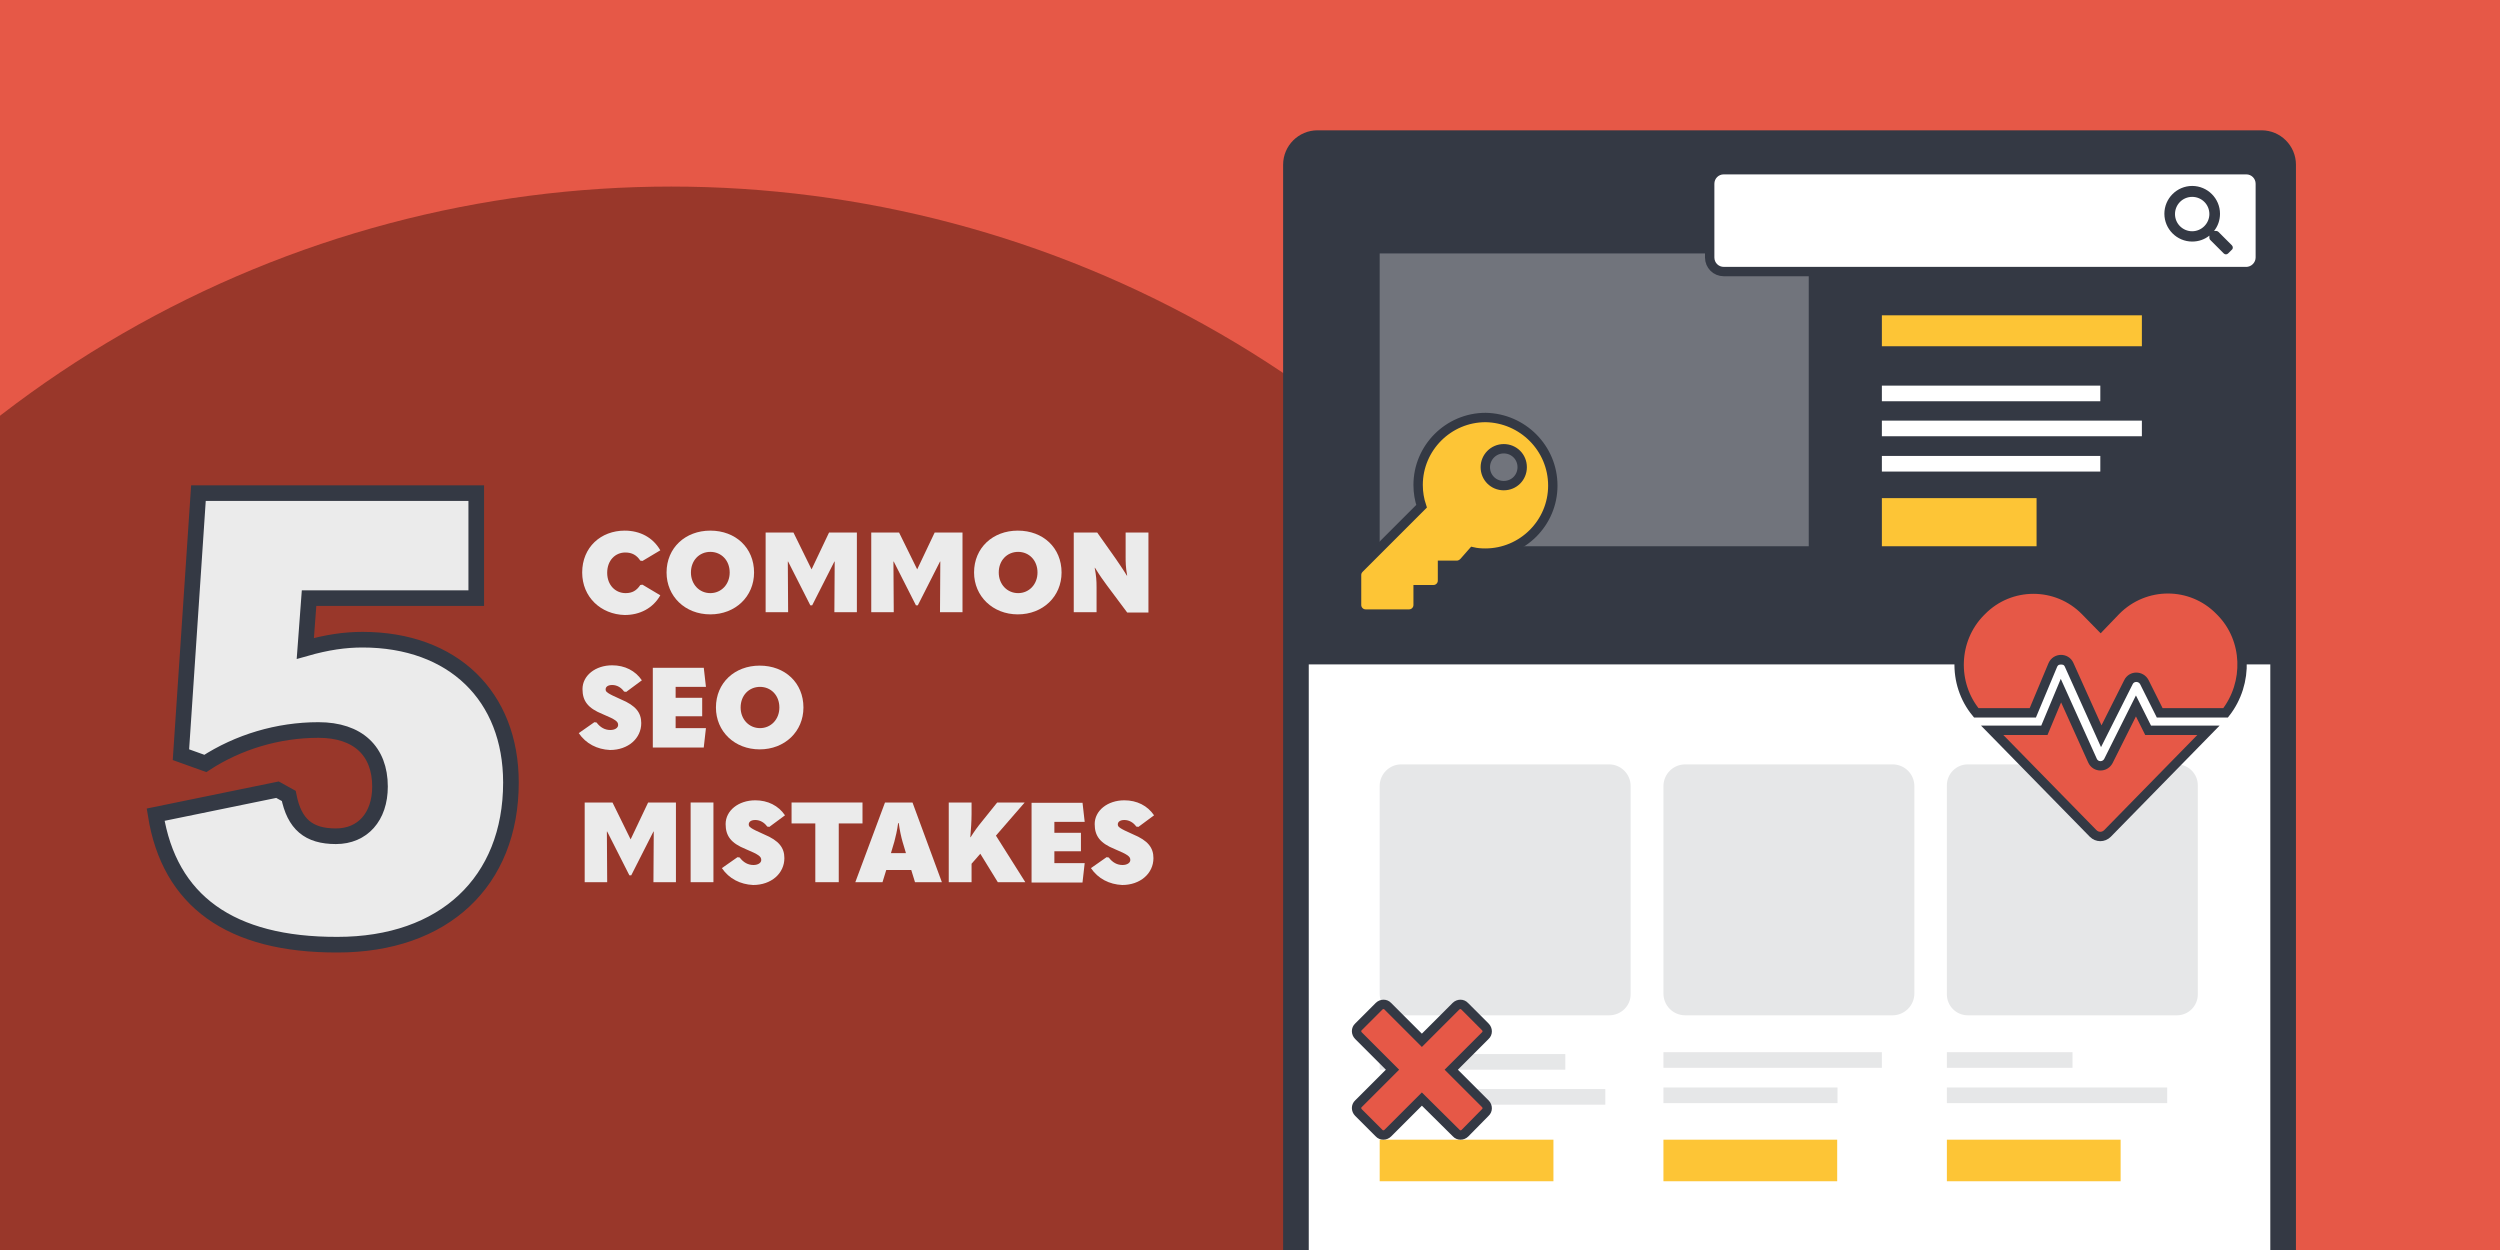 <?xml version="1.0" encoding="utf-8"?>
<!-- Generator: Adobe Illustrator 25.4.1, SVG Export Plug-In . SVG Version: 6.00 Build 0)  -->
<svg version="1.1" id="Layer_1" xmlns="http://www.w3.org/2000/svg" xmlns:xlink="http://www.w3.org/1999/xlink" x="0px" y="0px"
	 viewBox="0 0 800 400" style="enable-background:new 0 0 800 400;" xml:space="preserve">
<style type="text/css">
	.st0{fill:#E65847;}
	.st1{clip-path:url(#SVGID_00000130634501630311326170000014010118073456047752_);fill:#99372A;}
	.st2{clip-path:url(#SVGID_00000072992449936807597910000000053549993098117806_);}
	.st3{fill:#FFFFFF;stroke:#343944;stroke-width:8.204;stroke-miterlimit:10;}
	.st4{fill:#343944;}
	.st5{opacity:0.3;fill:#FFFFFF;}
	.st6{fill:#FDC536;}
	.st7{fill:#FFFFFF;}
	.st8{fill:#E6E7E8;}
	.st9{fill:none;stroke:#343944;stroke-width:4.097;stroke-miterlimit:10;}
	.st10{fill:#E65847;stroke:#343944;stroke-width:3;stroke-miterlimit:10;}
	.st11{fill:#FDC536;stroke:#343944;stroke-width:3;stroke-miterlimit:10;}
	.st12{fill:#FFFFFF;stroke:#343944;stroke-width:3;stroke-miterlimit:10;}
	.st13{fill:#EBEBEB;stroke:#343944;stroke-width:5;stroke-miterlimit:10;}
	.st14{fill:#EBEBEB;}
	.st15{clip-path:url(#SVGID_00000056385495337231687420000008528321998764676764_);fill:#99372A;}
	.st16{clip-path:url(#SVGID_00000066487959837760271970000003268833632618645897_);}
</style>
<rect class="st0" width="800" height="400"/>
<g>
	<defs>
		<rect id="SVGID_1_" width="800" height="400"/>
	</defs>
	<clipPath id="SVGID_00000065049367080984294620000009129426945652138157_">
		<use xlink:href="#SVGID_1_"  style="overflow:visible;"/>
	</clipPath>
	
		<circle style="clip-path:url(#SVGID_00000065049367080984294620000009129426945652138157_);fill:#99372A;" cx="214.8" cy="410.9" r="351.2"/>
</g>
<g>
	<defs>
		<rect id="SVGID_00000084510585370269669380000010885409397383648396_" x="175.1" width="800" height="400"/>
	</defs>
	<clipPath id="SVGID_00000129888285406420898560000000204243609159456163_">
		<use xlink:href="#SVGID_00000084510585370269669380000010885409397383648396_"  style="overflow:visible;"/>
	</clipPath>
	<g style="clip-path:url(#SVGID_00000129888285406420898560000000204243609159456163_);">
		<path class="st3" d="M723.7,463.9H421.6c-3.8,0-6.9-3.1-6.9-6.9V52.7c0-3.8,3.1-6.9,6.9-6.9h302.1c3.8,0,6.9,3.1,6.9,6.9v404.2
			C730.6,460.8,727.5,463.9,723.7,463.9z"/>
		<path class="st4" d="M730.6,212.6H414.7V52.7c0-3.8,3.1-6.9,6.9-6.9h302.1c3.8,0,6.9,3.1,6.9,6.9V212.6z"/>
		<rect x="441.5" y="81.1" class="st5" width="137.3" height="93.7"/>
		<rect x="602.2" y="159.4" class="st6" width="49.5" height="15.4"/>
		<rect x="441.5" y="364.7" class="st6" width="55.6" height="13.3"/>
		<rect x="532.3" y="364.7" class="st6" width="55.6" height="13.3"/>
		<rect x="623" y="364.7" class="st6" width="55.6" height="13.3"/>
		<rect x="602.2" y="134.6" class="st7" width="83.2" height="5"/>
		<rect x="602.2" y="123.4" class="st7" width="69.9" height="5"/>
		<rect x="602.2" y="145.9" class="st7" width="69.9" height="5"/>
		<rect x="602.2" y="100.9" class="st6" width="83.2" height="9.9"/>
		<path class="st8" d="M514.9,324.9h-66.5c-3.8,0-6.9-3.1-6.9-6.9v-66.5c0-3.8,3.1-6.9,6.9-6.9h66.5c3.8,0,6.9,3.1,6.9,6.9V318
			C521.9,321.8,518.8,324.9,514.9,324.9z"/>
		<path class="st8" d="M605.6,324.9h-66.3c-3.9,0-7-3.1-7-7v-66.3c0-3.9,3.1-7,7-7h66.3c3.9,0,7,3.1,7,7v66.3
			C612.6,321.8,609.4,324.9,605.6,324.9z"/>
		<path class="st8" d="M696.6,324.9h-66.9c-3.7,0-6.7-3-6.7-6.7v-66.9c0-3.7,3-6.7,6.7-6.7h66.9c3.7,0,6.7,3,6.7,6.7v66.9
			C703.3,321.9,700.3,324.9,696.6,324.9z"/>
		<rect x="441.5" y="348.5" class="st8" width="72.2" height="5"/>
		<rect x="441.5" y="337.3" class="st8" width="59.4" height="5"/>
		<rect x="532.3" y="348" class="st8" width="55.7" height="5"/>
		<rect x="532.3" y="336.7" class="st8" width="69.9" height="5"/>
		<rect x="623" y="348" class="st8" width="70.5" height="5"/>
		<rect x="623" y="336.7" class="st8" width="40.2" height="5"/>
		<path class="st9" d="M723.7,463.9H421.6c-3.8,0-6.9-3.1-6.9-6.9V52.7c0-3.8,3.1-6.9,6.9-6.9h302.1c3.8,0,6.9,3.1,6.9,6.9v404.2
			C730.6,460.8,727.5,463.9,723.7,463.9z"/>
	</g>
</g>
<path class="st10" d="M683.5,225.9l-8.8,17.6c-1.1,2.1-4.1,2.1-5.1-0.1L659.5,221l-5.3,12.7h-16.7l32.3,33c1.3,1.3,3.3,1.3,4.6,0
	l32.3-33h-19.3L683.5,225.9L683.5,225.9z M710.7,195.8l-0.4-0.4c-9.1-9.3-24-9.3-33.2,0l-4.9,5.1l-4.9-5c-9.1-9.3-24.1-9.3-33.2,0
	l-0.4,0.4c-8.6,8.8-9,22.9-1.3,32.2h18.1l6.4-15.3c1-2.3,4.2-2.3,5.2-0.1l10.3,22.9l8.7-17.3c1-2.1,4-2.1,5.1,0l4.9,9.8h21.1
	C719.6,218.6,719.3,204.6,710.7,195.8L710.7,195.8z"/>
<path class="st11" d="M496.9,155.4c0,11.9-9.7,21.6-21.6,21.6c-1.4,0-2.7-0.1-4-0.4l-2.9,3.3c-0.6,0.6-1.4,1-2.2,1h-4.6v4.9
	c0,1.6-1.3,2.9-2.9,2.9h-4.9v4.9c0,1.6-1.3,2.9-2.9,2.9H437c-1.6,0-2.9-1.3-2.9-2.9v-9.6c0-0.8,0.3-1.5,0.9-2.1l19.9-19.9
	c-0.7-2.1-1.1-4.4-1.1-6.8c0-11.9,9.7-21.6,21.6-21.6C487.2,133.8,496.9,143.4,496.9,155.4z M475.3,149.5c0,3.3,2.6,5.9,5.9,5.9
	c3.3,0,5.9-2.6,5.9-5.9s-2.6-5.9-5.9-5.9C477.9,143.6,475.3,146.3,475.3,149.5z"/>
<path class="st12" d="M718.8,86.9H551.6c-2.5,0-4.5-2-4.5-4.5V58.8c0-2.5,2-4.5,4.5-4.5h167.2c2.5,0,4.5,2,4.5,4.5v23.6
	C723.3,84.8,721.3,86.9,718.8,86.9z"/>
<path class="st4" d="M714.2,78.5l-4.3-4.3c-0.2-0.2-0.5-0.3-0.7-0.3h-0.7c1.2-1.5,1.9-3.4,1.9-5.5c0-4.9-4-8.9-8.9-8.9
	s-8.9,4-8.9,8.9s4,8.9,8.9,8.9c2.1,0,4-0.7,5.5-1.9v0.7c0,0.3,0.1,0.5,0.3,0.7l4.3,4.3c0.4,0.4,1,0.4,1.4,0l1.2-1.2
	C714.6,79.6,714.6,78.9,714.2,78.5z M701.5,74c-3,0-5.5-2.4-5.5-5.5c0-3,2.4-5.5,5.5-5.5c3,0,5.5,2.4,5.5,5.5
	C707,71.5,704.5,74,701.5,74z"/>
<path class="st10" d="M468.8,362.6c-0.8,0.8-2.1,0.8-2.8,0L455,351.7l-10.9,10.9c-0.8,0.8-2.1,0.8-2.8,0l-6.6-6.6
	c-0.8-0.8-0.8-2.1,0-2.8l10.9-10.9l-10.9-10.9c-0.8-0.8-0.8-2.1,0-2.8l6.6-6.6c0.8-0.8,2.1-0.8,2.8,0l10.9,10.9l10.9-10.9
	c0.8-0.8,2.1-0.8,2.8,0l6.6,6.6c0.8,0.8,0.8,2.1,0,2.8l-10.9,10.9l10.9,10.9c0.8,0.8,0.8,2.1,0,2.8L468.8,362.6z"/>
<g>
	<path class="st13" d="M49.8,260.7l39-8l3.6,2c1.8,9.1,6.4,12.9,15.1,12.9c8.5,0,14.1-6.2,14.1-15.9c0-11.3-7-18.1-19.7-18.1
		c-12.9,0-25.6,3.8-36.2,10.7l-7.8-2.8l5.6-83.7h88.9v33.6H98.9l-1.2,16.1c7-2,12.7-2.8,18.3-2.8c29,0,47.5,18.1,47.5,45.7
		c0,31.8-21.5,51.9-55.5,51.9C73.7,302.4,54.2,288.3,49.8,260.7z"/>
</g>
<g>
	<path class="st14" d="M186.3,183.2c0-8.1,6-13.4,13.6-13.4c4.8,0,9,2.1,11.4,6.3l-5.7,3.4l-0.7-0.1c-1.2-1.8-2.7-2.6-4.8-2.6
		c-3.2,0-5.8,2.5-5.8,6.5c0,3.9,2.6,6.5,5.9,6.5c2.1,0,3.5-0.8,4.7-2.6l0.7-0.1l5.7,3.4c-2.4,4.2-6.6,6.3-11.4,6.3
		C192.3,196.6,186.3,191.1,186.3,183.2z"/>
	<path class="st14" d="M213.3,183.2c0-7.9,6-13.4,14-13.4c8.1,0,14,5.5,14,13.4c0,7.7-6,13.4-14,13.4
		C219.2,196.6,213.3,190.8,213.3,183.2z M233.5,183.2c0-3.9-2.7-6.6-6.2-6.6c-3.5,0-6.2,2.7-6.2,6.6c0,3.8,2.7,6.6,6.2,6.6
		C230.8,189.8,233.5,187,233.5,183.2z"/>
	<path class="st14" d="M259.7,182.2l5.6-11.8h8.9v25.5H267l0.1-16.2H267l-7.1,14h-0.6l-7.1-14h-0.1l0.1,16.2h-7.2v-25.5h8.9
		L259.7,182.2L259.7,182.2z"/>
	<path class="st14" d="M293.5,182.2l5.6-11.8h8.9v25.5h-7.2l0.1-16.2h-0.1l-7.1,14h-0.6l-7.1-14h-0.1l0.1,16.2h-7.2v-25.5h8.9
		L293.5,182.2L293.5,182.2z"/>
	<path class="st14" d="M311.7,183.2c0-7.9,6-13.4,14-13.4c8.1,0,14,5.5,14,13.4c0,7.7-6,13.4-14,13.4
		C317.7,196.6,311.7,190.8,311.7,183.2z M332,183.2c0-3.9-2.7-6.6-6.2-6.6c-3.5,0-6.2,2.7-6.2,6.6c0,3.8,2.7,6.6,6.2,6.6
		C329.3,189.8,332,187,332,183.2z"/>
	<path class="st14" d="M343.5,170.4h7.6l5.8,8.2c1,1.5,2.1,3,3.7,5.6h0.1c-0.5-2.7-0.5-4.2-0.5-6.3v-7.5h7.3V196h-6.8l-6.5-8.7
		c-1.1-1.5-2.2-3-3.8-5.6h-0.1c0.5,2.6,0.6,4.1,0.6,6.3v7.9h-7.3V170.4z"/>
	<path class="st14" d="M185.2,234.6l5-3.5l0.7,0.1c1.2,1.6,2.7,2.4,4.4,2.4c1.5,0,2.5-0.7,2.5-1.6c0-1.1-0.7-1.7-5-3.5
		c-4.7-1.9-6.4-4.2-6.4-8c0-4.3,4.1-7.6,9.5-7.6c4,0,7.4,1.7,9.5,4.8l-5,3.7l-0.7-0.1c-0.9-1.3-2.3-2.1-3.8-2.1
		c-1.4,0-2.1,0.6-2.1,1.4c0,0.8,0.4,1.2,4.9,3.2c4.8,2,6.5,4.3,6.5,7.6c0,4.9-4.2,8.6-10,8.6C191.1,239.8,187.5,238,185.2,234.6z"/>
	<path class="st14" d="M225.2,213.6l0.7,6.2h-9.7v3.5h8.5v5.9h-8.5v3.8h9.7l-0.7,6.2h-16.3v-25.5H225.2z"/>
	<path class="st14" d="M229.1,226.4c0-7.9,6-13.4,14-13.4c8.1,0,14,5.5,14,13.4c0,7.7-6,13.4-14,13.4
		C235.1,239.8,229.1,234.1,229.1,226.4z M249.4,226.4c0-3.9-2.7-6.6-6.2-6.6c-3.5,0-6.2,2.7-6.2,6.6c0,3.8,2.7,6.6,6.2,6.6
		C246.7,233,249.4,230.2,249.4,226.4z"/>
	<path class="st14" d="M201.8,268.6l5.6-11.8h8.9v25.5h-7.2l0.1-16.2h-0.1l-7.1,14h-0.6l-7.1-14h-0.1l0.1,16.2h-7.2v-25.5h8.9
		L201.8,268.6L201.8,268.6z"/>
	<path class="st14" d="M228.3,256.8v25.5H221v-25.5H228.3z"/>
	<path class="st14" d="M231,277.8l5-3.5l0.7,0.1c1.2,1.6,2.7,2.4,4.4,2.4c1.5,0,2.5-0.7,2.5-1.6c0-1.1-0.7-1.7-5-3.5
		c-4.7-1.9-6.4-4.2-6.4-8c0-4.3,4.1-7.6,9.5-7.6c4,0,7.4,1.7,9.5,4.8l-5,3.7l-0.7-0.1c-0.9-1.3-2.3-2.1-3.8-2.1
		c-1.4,0-2.1,0.6-2.1,1.4c0,0.8,0.4,1.2,4.9,3.2c4.8,2,6.5,4.3,6.5,7.6c0,4.9-4.2,8.6-10,8.6C236.9,283,233.3,281.2,231,277.8z"/>
	<path class="st14" d="M253.3,263.5v-6.7H276v6.7h-7.6v18.8h-7.5v-18.8H253.3z"/>
	<path class="st14" d="M291.6,278.4h-8l-1.2,3.9h-8.7l9.5-25.5h8.8l9.4,25.5h-8.6L291.6,278.4z M289.9,273l-1.1-3.7
		c-0.4-1.4-0.9-3.6-1.2-5.9h-0.2c-0.3,2.3-0.8,4.4-1.2,5.9l-1.1,3.7H289.9z"/>
	<path class="st14" d="M313.7,273.2l-2.8,3.2v5.9h-7.3v-25.5h7.3v3.7c0,2.1-0.2,5.3-0.4,7.4h0.1c1.2-1.9,2.2-3.3,3.6-5l4.9-6.1h8.8
		l-9.2,10.6l9.4,14.9h-8.8L313.7,273.2z"/>
	<path class="st14" d="M346.4,256.8l0.7,6.2h-9.7v3.5h8.5v5.9h-8.5v3.8h9.7l-0.7,6.2h-16.3v-25.5H346.4z"/>
	<path class="st14" d="M349.1,277.8l5-3.5l0.7,0.1c1.2,1.6,2.7,2.4,4.4,2.4c1.5,0,2.5-0.7,2.5-1.6c0-1.1-0.7-1.7-5-3.5
		c-4.7-1.9-6.4-4.2-6.4-8c0-4.3,4.1-7.6,9.5-7.6c4,0,7.4,1.7,9.5,4.8l-5,3.7l-0.7-0.1c-0.9-1.3-2.3-2.1-3.8-2.1
		c-1.4,0-2.1,0.6-2.1,1.4c0,0.8,0.4,1.2,4.9,3.2c4.8,2,6.5,4.3,6.5,7.6c0,4.9-4.2,8.6-10,8.6C355,283,351.4,281.2,349.1,277.8z"/>
</g>
</svg>

